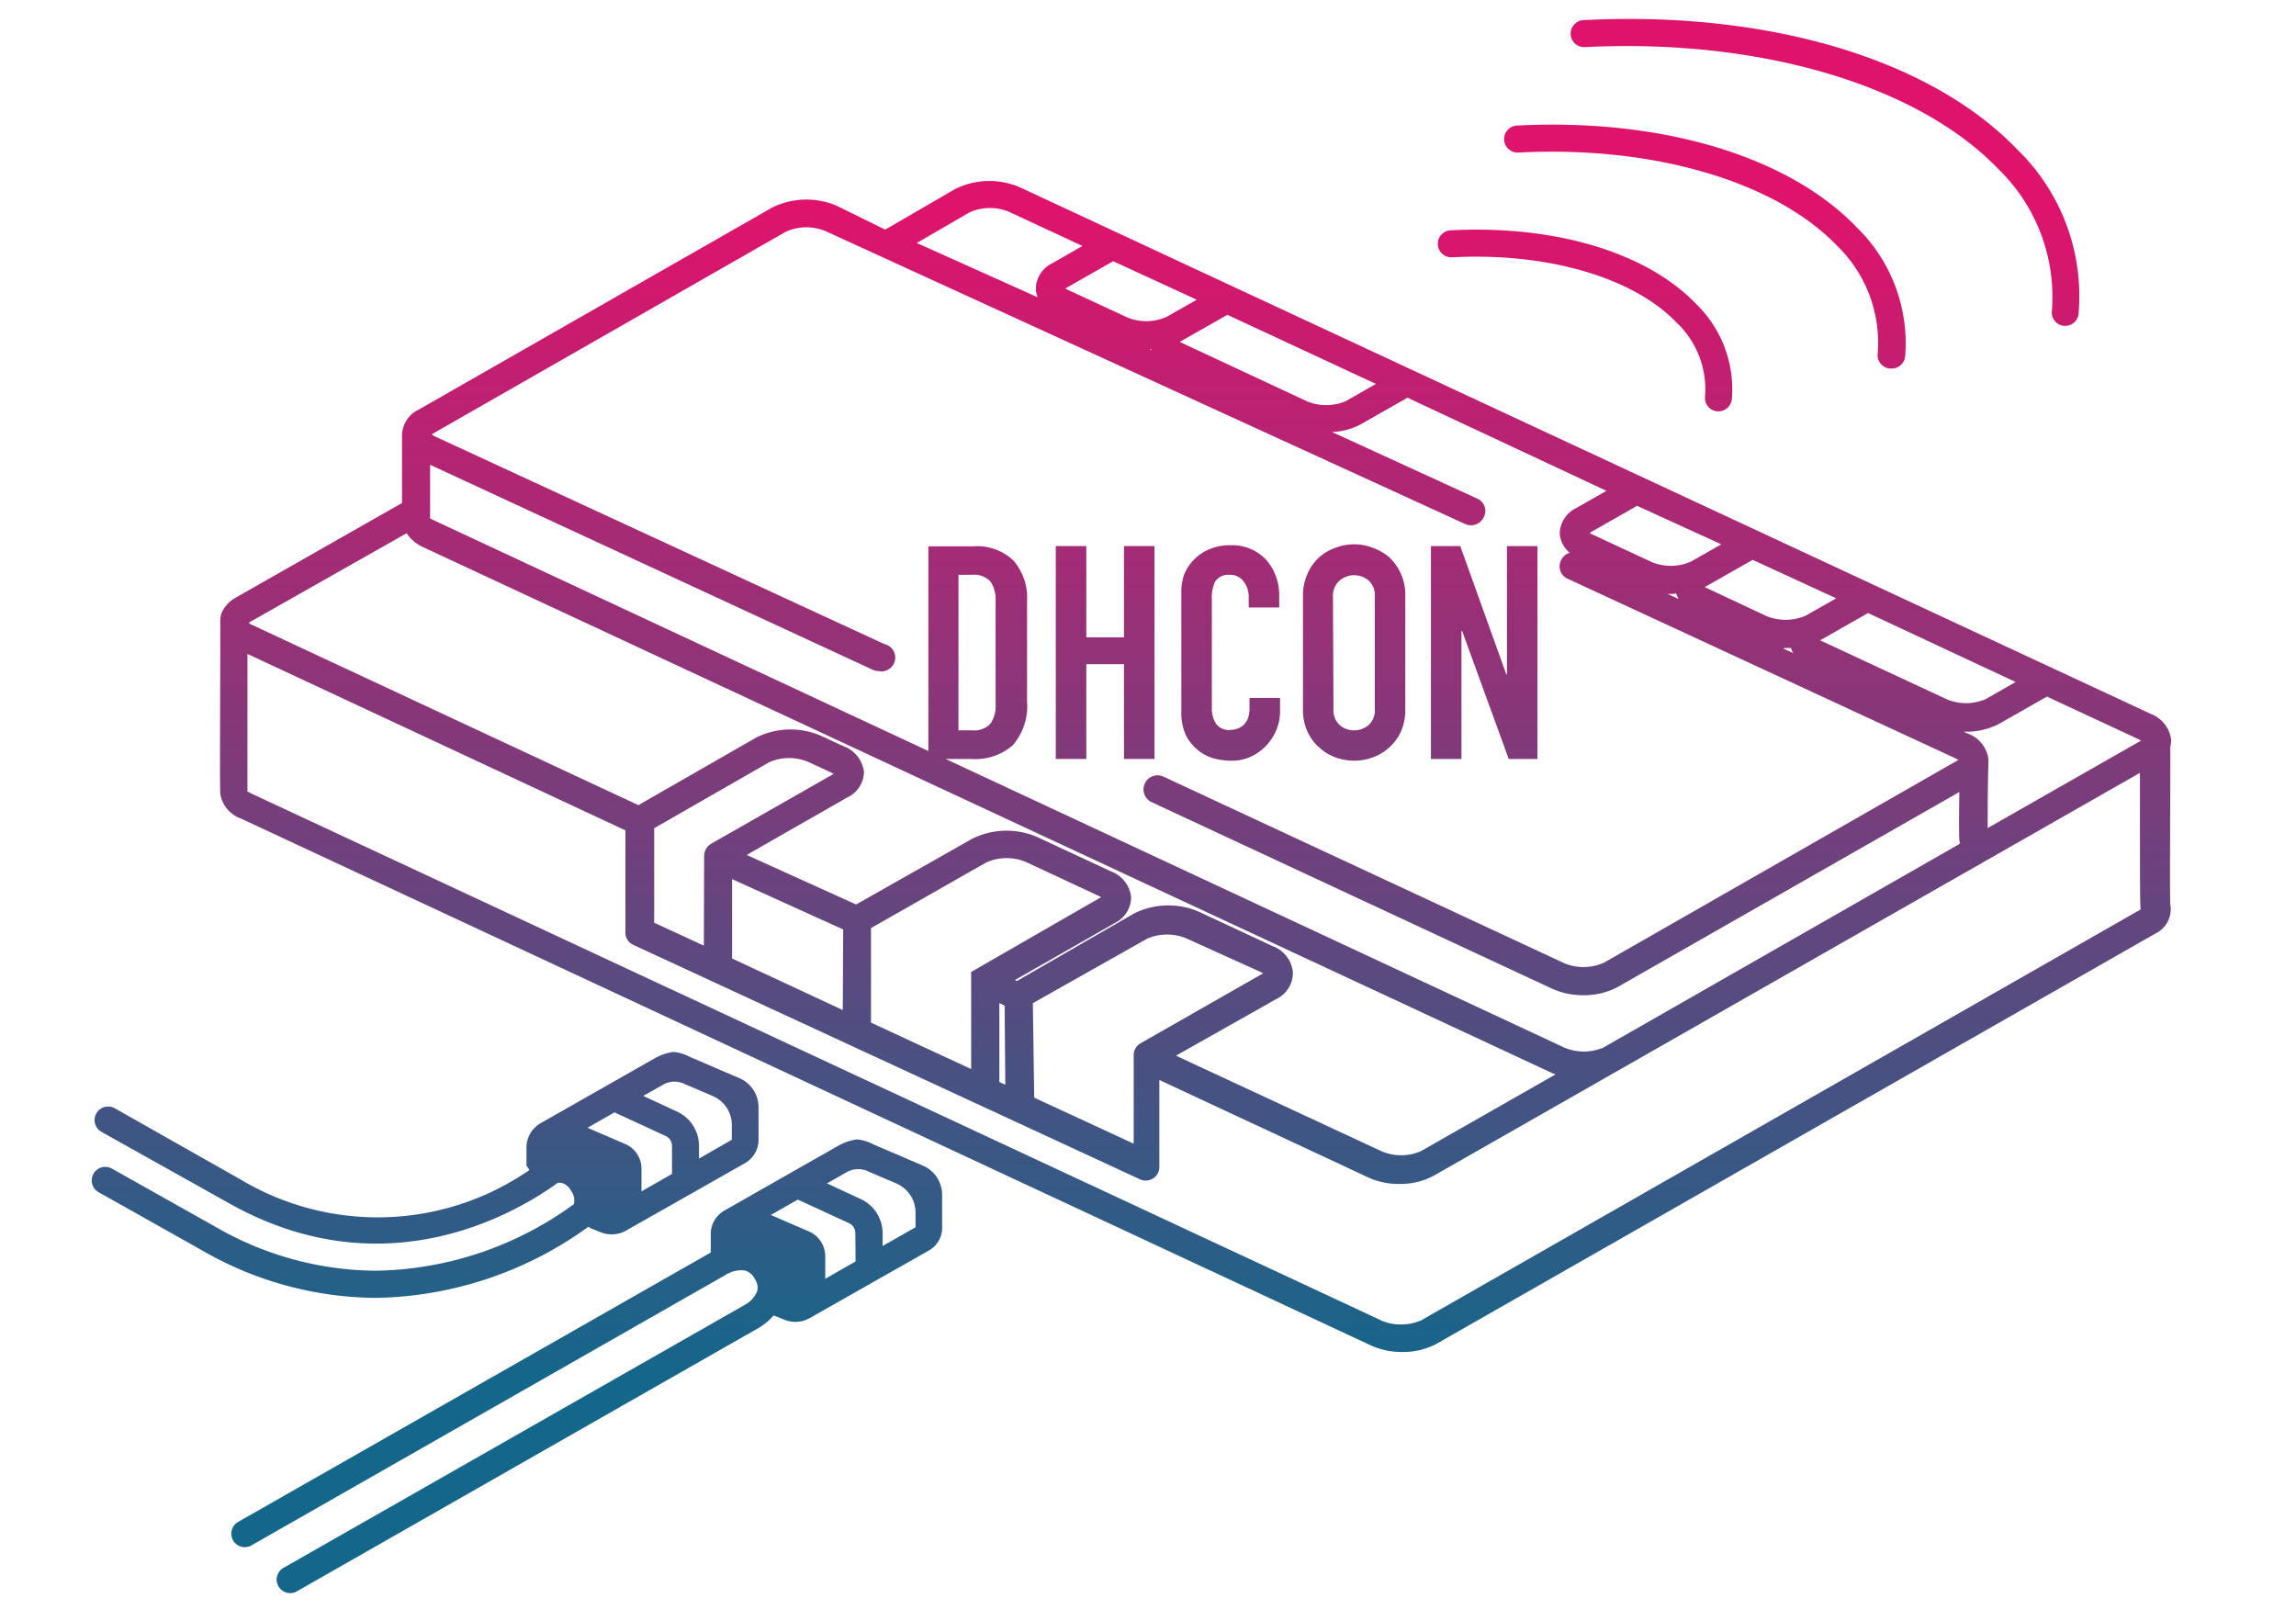 <?xml version="1.0" encoding="UTF-8"?>
<svg xmlns="http://www.w3.org/2000/svg" xmlns:xlink="http://www.w3.org/1999/xlink" viewBox="0 0 170.08 120.08">
  <defs>
    <style>.cls-1{fill:url(#main_gradient);}.cls-2{fill:url(#main_gradient-2);}.cls-3{fill:url(#main_gradient-3);}.cls-4{fill:url(#main_gradient-4);}.cls-5{fill:url(#main_gradient-5);}.cls-6{fill:url(#main_gradient-6);}.cls-7{fill:url(#main_gradient-7);}.cls-8{fill:url(#main_gradient-8);}.cls-9{fill:url(#main_gradient-9);}.cls-10{fill:url(#main_gradient-10);}</style>
    <linearGradient id="main_gradient" x1="81.86" y1="130.26" x2="81.86" y2="43.68" gradientUnits="userSpaceOnUse">
      <stop offset="0" stop-color="#14678a"></stop>
      <stop offset="1" stop-color="#de136c"></stop>
    </linearGradient>
    <linearGradient id="main_gradient-2" x1="91.16" y1="130.26" x2="91.16" y2="43.68" xlink:href="#main_gradient"></linearGradient>
    <linearGradient id="main_gradient-3" x1="100.31" y1="130.26" x2="100.31" y2="43.68" xlink:href="#main_gradient"></linearGradient>
    <linearGradient id="main_gradient-4" x1="109.94" y1="130.26" x2="109.94" y2="43.68" xlink:href="#main_gradient"></linearGradient>
    <linearGradient id="main_gradient-5" x1="88.54" y1="130.26" x2="88.54" y2="43.68" xlink:href="#main_gradient"></linearGradient>
    <linearGradient id="main_gradient-6" x1="43.48" y1="130.26" x2="43.48" y2="43.68" xlink:href="#main_gradient"></linearGradient>
    <linearGradient id="main_gradient-7" x1="31.5" y1="130.26" x2="31.5" y2="43.68" xlink:href="#main_gradient"></linearGradient>
    <linearGradient id="main_gradient-8" x1="117.42" y1="130.26" x2="117.42" y2="43.68" xlink:href="#main_gradient"></linearGradient>
    <linearGradient id="main_gradient-9" x1="126.29" y1="130.26" x2="126.29" y2="43.68" xlink:href="#main_gradient"></linearGradient>
    <linearGradient id="main_gradient-10" x1="135.16" y1="130.26" x2="135.16" y2="43.68" xlink:href="#main_gradient"></linearGradient>
  </defs>
  <g transform="translate(0 -28)">
    <polygon class="cls-1" points="80.47 77.2 83.26 77.2 83.26 84.22 85.52 84.22 85.52 68.45 83.26 68.45 83.26 75.21 80.47 75.21 80.47 68.45 78.21 68.45 78.21 84.22 80.47 84.22 80.47 77.2"></polygon>
    <path class="cls-2" d="M88.73,83.56a3.16,3.16,0,0,0,1.19.62,5,5,0,0,0,1.31.17,3.36,3.36,0,0,0,1.41-.29,3.82,3.82,0,0,0,1.14-.81,3.88,3.88,0,0,0,.76-1.16,3.45,3.45,0,0,0,.28-1.39v-1H92.56v.77a2.19,2.19,0,0,1-.13.78,1.26,1.26,0,0,1-.34.48,1.37,1.37,0,0,1-.47.26,1.72,1.72,0,0,1-.48.08,1.17,1.17,0,0,1-1.07-.47,2.07,2.07,0,0,1-.3-1.15V72.42A2.87,2.87,0,0,1,90,71.1a1.17,1.17,0,0,1,1.12-.52,1.21,1.21,0,0,1,1,.49,1.83,1.83,0,0,1,.38,1.15V73h2.26v-.88a4,4,0,0,0-.28-1.52,3.77,3.77,0,0,0-.76-1.21,3.46,3.46,0,0,0-2.6-1,3.8,3.8,0,0,0-1.49.28,3.42,3.42,0,0,0-1.92,1.91A4,4,0,0,0,87.51,72v8.69a4,4,0,0,0,.34,1.78A3.48,3.48,0,0,0,88.73,83.56Z"></path>
    <path class="cls-3" d="M97.74,83.38a3.41,3.41,0,0,0,1.21.73,4,4,0,0,0,2.72,0,3.68,3.68,0,0,0,1.23-.73,3.73,3.73,0,0,0,.87-1.17,4,4,0,0,0,.33-1.71V72.18a3.8,3.8,0,0,0-1.2-2.91,4,4,0,0,0-1.23-.7,3.82,3.82,0,0,0-2.72,0,3.47,3.47,0,0,0-2.09,1.92,3.92,3.92,0,0,0-.34,1.69V80.5a3.86,3.86,0,0,0,.34,1.71A3.35,3.35,0,0,0,97.74,83.38Zm1-11.2A1.48,1.48,0,0,1,99.24,71a1.66,1.66,0,0,1,2.14,0,1.48,1.48,0,0,1,.46,1.21V80.5a1.48,1.48,0,0,1-.46,1.21,1.66,1.66,0,0,1-2.14,0,1.48,1.48,0,0,1-.46-1.21Z"></path>
    <polygon class="cls-4" points="108.26 74.74 108.31 74.74 111.76 84.22 113.89 84.22 113.89 68.45 111.63 68.45 111.63 77.95 111.58 77.95 108.17 68.45 106 68.45 106 84.22 108.26 84.22 108.26 74.74"></polygon>
    <path class="cls-5" d="M160.77,95c-.05-.59,0-7.22,0-11.7a2,2,0,0,0,.06-.49,2.36,2.36,0,0,0-1.51-1.93l-83.76-39a5.68,5.68,0,0,0-4.82.13l-5.17,3L62,43.25a5.72,5.72,0,0,0-4.81.13L31,58.35a2.15,2.15,0,0,0-1.22,1.91s0,0,0,0h0s0,3.2,0,5l-12.3,7a2.44,2.44,0,0,0-1.1,1.23l0,.06a2.47,2.47,0,0,0-.06.29s0,0,0,.08v.07a.58.58,0,0,0,0,.19.44.44,0,0,0,0,.1c0,4.69-.05,12.17,0,12.53a2.31,2.31,0,0,0,1.5,1.81l83.77,39.06a5.54,5.54,0,0,0,2.28.47,5.31,5.31,0,0,0,2.53-.6l53.27-30.4A2,2,0,0,0,160.77,95Zm-2.14-12.12-.06,0-11.33,6.46c0-1.13,0-3.13.06-5,0,0,0,0,0,0s0,0,0-.06a2.33,2.33,0,0,0-1.51-1.93l-.33-.15h.13a5.2,5.2,0,0,0,2.53-.6l3.51-2,6.81,3.17ZM127.51,68.32l-2.23,1.27a3.71,3.71,0,0,1-2.89.06l-4.45-2.07a.94.94,0,0,1-.18-.11l0,0,3.51-2Zm8.51,4-2.23,1.27a3.73,3.73,0,0,1-2.9.06l-4.44-2.08a1.09,1.09,0,0,1-.19-.1l.06,0,3.51-2Zm13.29,6.2-2.22,1.27a3.69,3.69,0,0,1-2.9,0L135,75.51a1.09,1.09,0,0,1-.19-.1l.06,0,3.51-2ZM123.79,72c.12,0,.24,0,.37-.05a1.75,1.75,0,0,0,.19.42l-.87-.4C123.59,72,123.69,72,123.79,72Zm8.51,4c.12,0,.24,0,.36,0a1.88,1.88,0,0,0,.18.38l-.78-.36ZM88.65,50.2l-2.23,1.27a3.69,3.69,0,0,1-2.9.05l-4.44-2.06-.19-.11.06,0,3.51-2Zm-3.36,3.64a.64.64,0,0,0,0,.07l-.13,0Zm11.53,3.89-9.23-4.31a1.09,1.09,0,0,1-.19-.1l0,0,3.52-2,11,5.12-2.22,1.27A3.73,3.73,0,0,1,96.82,57.73Zm-25-14a3.69,3.69,0,0,1,2.9-.05l5.46,2.54-2.23,1.28a2.14,2.14,0,0,0-1.22,1.91,1.81,1.81,0,0,0,.14.61L67.91,46ZM32,60.16l26.22-15a3.71,3.71,0,0,1,2.91-.05l47.41,21.71a1.05,1.05,0,0,0,1.38-.52,1,1,0,0,0-.52-1.38L98.67,60a4.92,4.92,0,0,0,2.08-.54l3.51-2L119,64.36l-2.23,1.27a2.15,2.15,0,0,0-1.23,1.91,2.07,2.07,0,0,0,.74,1.41,1,1,0,0,0-.64.55,1,1,0,0,0,.51,1.38L144.91,84.2l.19.11-.06,0-26.22,15a3.73,3.73,0,0,1-2.9.06L86.19,85.53a1,1,0,1,0-.88,1.89L115,101.25a5.55,5.55,0,0,0,2.29.47,5.31,5.31,0,0,0,2.53-.6l25.32-14.45c-.05,3.55,0,3.77.06,3.78a.63.63,0,0,1-.19.15l-26.24,15a3.71,3.71,0,0,1-2.89,0L70.05,84.22h1.87a4.25,4.25,0,0,0,3.09-1,4.42,4.42,0,0,0,1.07-3.27V72.53a4.21,4.21,0,0,0-1-3,3.9,3.9,0,0,0-3-1.06H68.77V83.63L32.16,66.55c-.21-.09-.3-.18-.3-.12,0-.28,0-2.32,0-4L64.64,77.61a1,1,0,0,0,.44.1,1,1,0,0,0,.43-2L32.16,60.3,32,60.19ZM71,82.1V70.58h1a1.63,1.63,0,0,1,1.38.51,2.4,2.4,0,0,1,.37,1.44v7.6a2.35,2.35,0,0,1-.39,1.49,1.69,1.69,0,0,1-1.36.48Zm-52.53-8L30.12,67.5a2.85,2.85,0,0,0,1.16,1L115,107.5a2.25,2.25,0,0,0,.24.08l-10,5.7a3.69,3.69,0,0,1-2.9,0L87.11,106.2,94.55,102A2.14,2.14,0,0,0,95.77,100a2.3,2.3,0,0,0-1.51-1.92l-5.44-2.54a5.71,5.71,0,0,0-4.82.13l-8.67,5-.15-.07,7.39-4.22a2.15,2.15,0,0,0,1.22-1.91,2.3,2.3,0,0,0-1.51-1.93L76.83,90a5.73,5.73,0,0,0-4.81.13L63.42,95l-8.11-3.67,7.42-4.24A2.14,2.14,0,0,0,64,85.21a2.31,2.31,0,0,0-1.51-1.93l-1.66-.77a5.68,5.68,0,0,0-4.82.13l-8.72,5L18.63,74.27l-.18-.1Zm56,34.25-.44-.2v-5.85l.39.2ZM52.14,98.05l-3.68-1.7v-7L57,84.45a3.69,3.69,0,0,1,2.9,0l1.66.77.19.11,0,0-9.07,5.17a1.05,1.05,0,0,0-.52.91Zm10.29,4.77L54.23,99l0-5.88,8.23,3.73ZM71.94,100v7.19l-7.42-3.44v-7l8.53-4.86a3.73,3.73,0,0,1,2.9-.06l5.45,2.54.19.11-.06,0Zm4.57,2.31L85,97.52a3.73,3.73,0,0,1,2.9,0L93.38,100l.19.1,0,0-9.06,5.17a1,1,0,0,0-.53.9v6.55l-7.37-3.41Zm82.06-6.94L105.3,125.79a3.73,3.73,0,0,1-2.9.06L18.64,86.79c-.21-.1-.3-.18-.31-.12,0-.49,0-5.72,0-10.23l28,13.07V97a1,1,0,0,0,.6,1l5.75,2.66a.05.05,0,0,1,0,0l31.77,14.7a1,1,0,0,0,.43.09,1,1,0,0,0,1-1V108l15.5,7.23a5.38,5.38,0,0,0,2.28.47,5.2,5.2,0,0,0,2.53-.6l13.52-7.71h0l18.91-10.79,19.9-11.35c0,8,0,9.64.05,10.07Z"></path>
    <path class="cls-6" d="M68.38,114.35l-3.64-1.56a3.35,3.35,0,0,0-1.26-.39,4.05,4.05,0,0,0-1.26.4l-8.57,4.88a2,2,0,0,0-1,1.77v1.33L17.67,140.72a1,1,0,1,0,1,1.73l35.06-20a2.19,2.19,0,0,1,1.43-.34,1.12,1.12,0,0,1,.73.59,1.18,1.18,0,0,1,.21.92,2,2,0,0,1-.86,1L21,144.14a1,1,0,0,0-.37,1.37,1,1,0,0,0,.87.5,1,1,0,0,0,.49-.13l34.2-19.51a4.39,4.39,0,0,0,1.12-.93l.8.32a2.16,2.16,0,0,0,1.87-.12l8.81-5a1.92,1.92,0,0,0,1-1.68V116.5A2.36,2.36,0,0,0,68.38,114.35Zm-5,7.09-2.25,1.29v-1.67a2,2,0,0,0-1.21-1.84h0L57.1,118l2-1.14,3.8,1.75a.81.81,0,0,1,.46.73Zm4.44-2.53-2.44,1.39v-.94a2.79,2.79,0,0,0-1.62-2.54l-2.5-1.16,1.39-.79a1.73,1.73,0,0,1,1.68-.09l2.08.89a2.35,2.35,0,0,1,1.41,2.15Z"></path>
    <path class="cls-7" d="M54.78,107.87l-3.63-1.56a3.43,3.43,0,0,0-1.27-.39,4.06,4.06,0,0,0-1.25.4l-8.58,4.88A2.08,2.08,0,0,0,39,113v1.33l.22.34a19.78,19.78,0,0,1-21.28.77L8.51,110.1a1,1,0,1,0-1,1.74L17,117.15c11.62,6.52,21.41.58,24.31-1.53a1.11,1.11,0,0,1,.26,0,1.08,1.08,0,0,1,.73.59,1.15,1.15,0,0,1,.22.92s0,0,0,.06a25.51,25.51,0,0,1-14.65,4.94A24,24,0,0,1,16,118.9L8.3,114.57a1,1,0,0,0-1,1.74L15,120.64a26,26,0,0,0,12.82,3.5,27.53,27.53,0,0,0,15.77-5.27l.11.09.8.32a2.16,2.16,0,0,0,1.87-.12l8.82-5a2,2,0,0,0,1-1.68V110A2.34,2.34,0,0,0,54.78,107.87Zm-5,7.09-2.26,1.29v-1.67a2,2,0,0,0-1.21-1.84h0l-2.79-1.2,2-1.14,3.79,1.75a.8.8,0,0,1,.47.73Zm4.43-2.53-2.43,1.39v-.94a2.8,2.8,0,0,0-1.63-2.54l-2.5-1.16,1.4-.79a1.71,1.71,0,0,1,1.67-.09l2.08.89a2.33,2.33,0,0,1,1.41,2.15Z"></path>
    <path class="cls-8" d="M127.3,58.47h-.1a1,1,0,0,1-.9-1.08,6.79,6.79,0,0,0-2.1-5.49c-3.22-3.36-9.6-5.21-16.63-4.84a1,1,0,0,1-1.06-.95,1,1,0,0,1,.95-1.05c7.74-.4,14.52,1.64,18.19,5.46a8.8,8.8,0,0,1,2.64,7.05A1,1,0,0,1,127.3,58.47Z"></path>
    <path class="cls-9" d="M140.12,55.3H140a1,1,0,0,1-.91-1.09,10,10,0,0,0-3-8c-4.59-4.78-13.64-7.43-23.62-6.91a1,1,0,1,1-.1-2c10.69-.55,20.1,2.26,25.16,7.53a12,12,0,0,1,3.6,9.56A1,1,0,0,1,140.12,55.3Z"></path>
    <path class="cls-10" d="M153,52.14h-.1A1,1,0,0,1,152,51a13.21,13.21,0,0,0-4-10.51c-6-6.21-17.68-9.65-30.6-9a1,1,0,1,1-.1-2c13.67-.7,25.69,2.87,32.14,9.59a15.12,15.12,0,0,1,4.54,12.08A1,1,0,0,1,153,52.14Z"></path>
  </g>
</svg>
